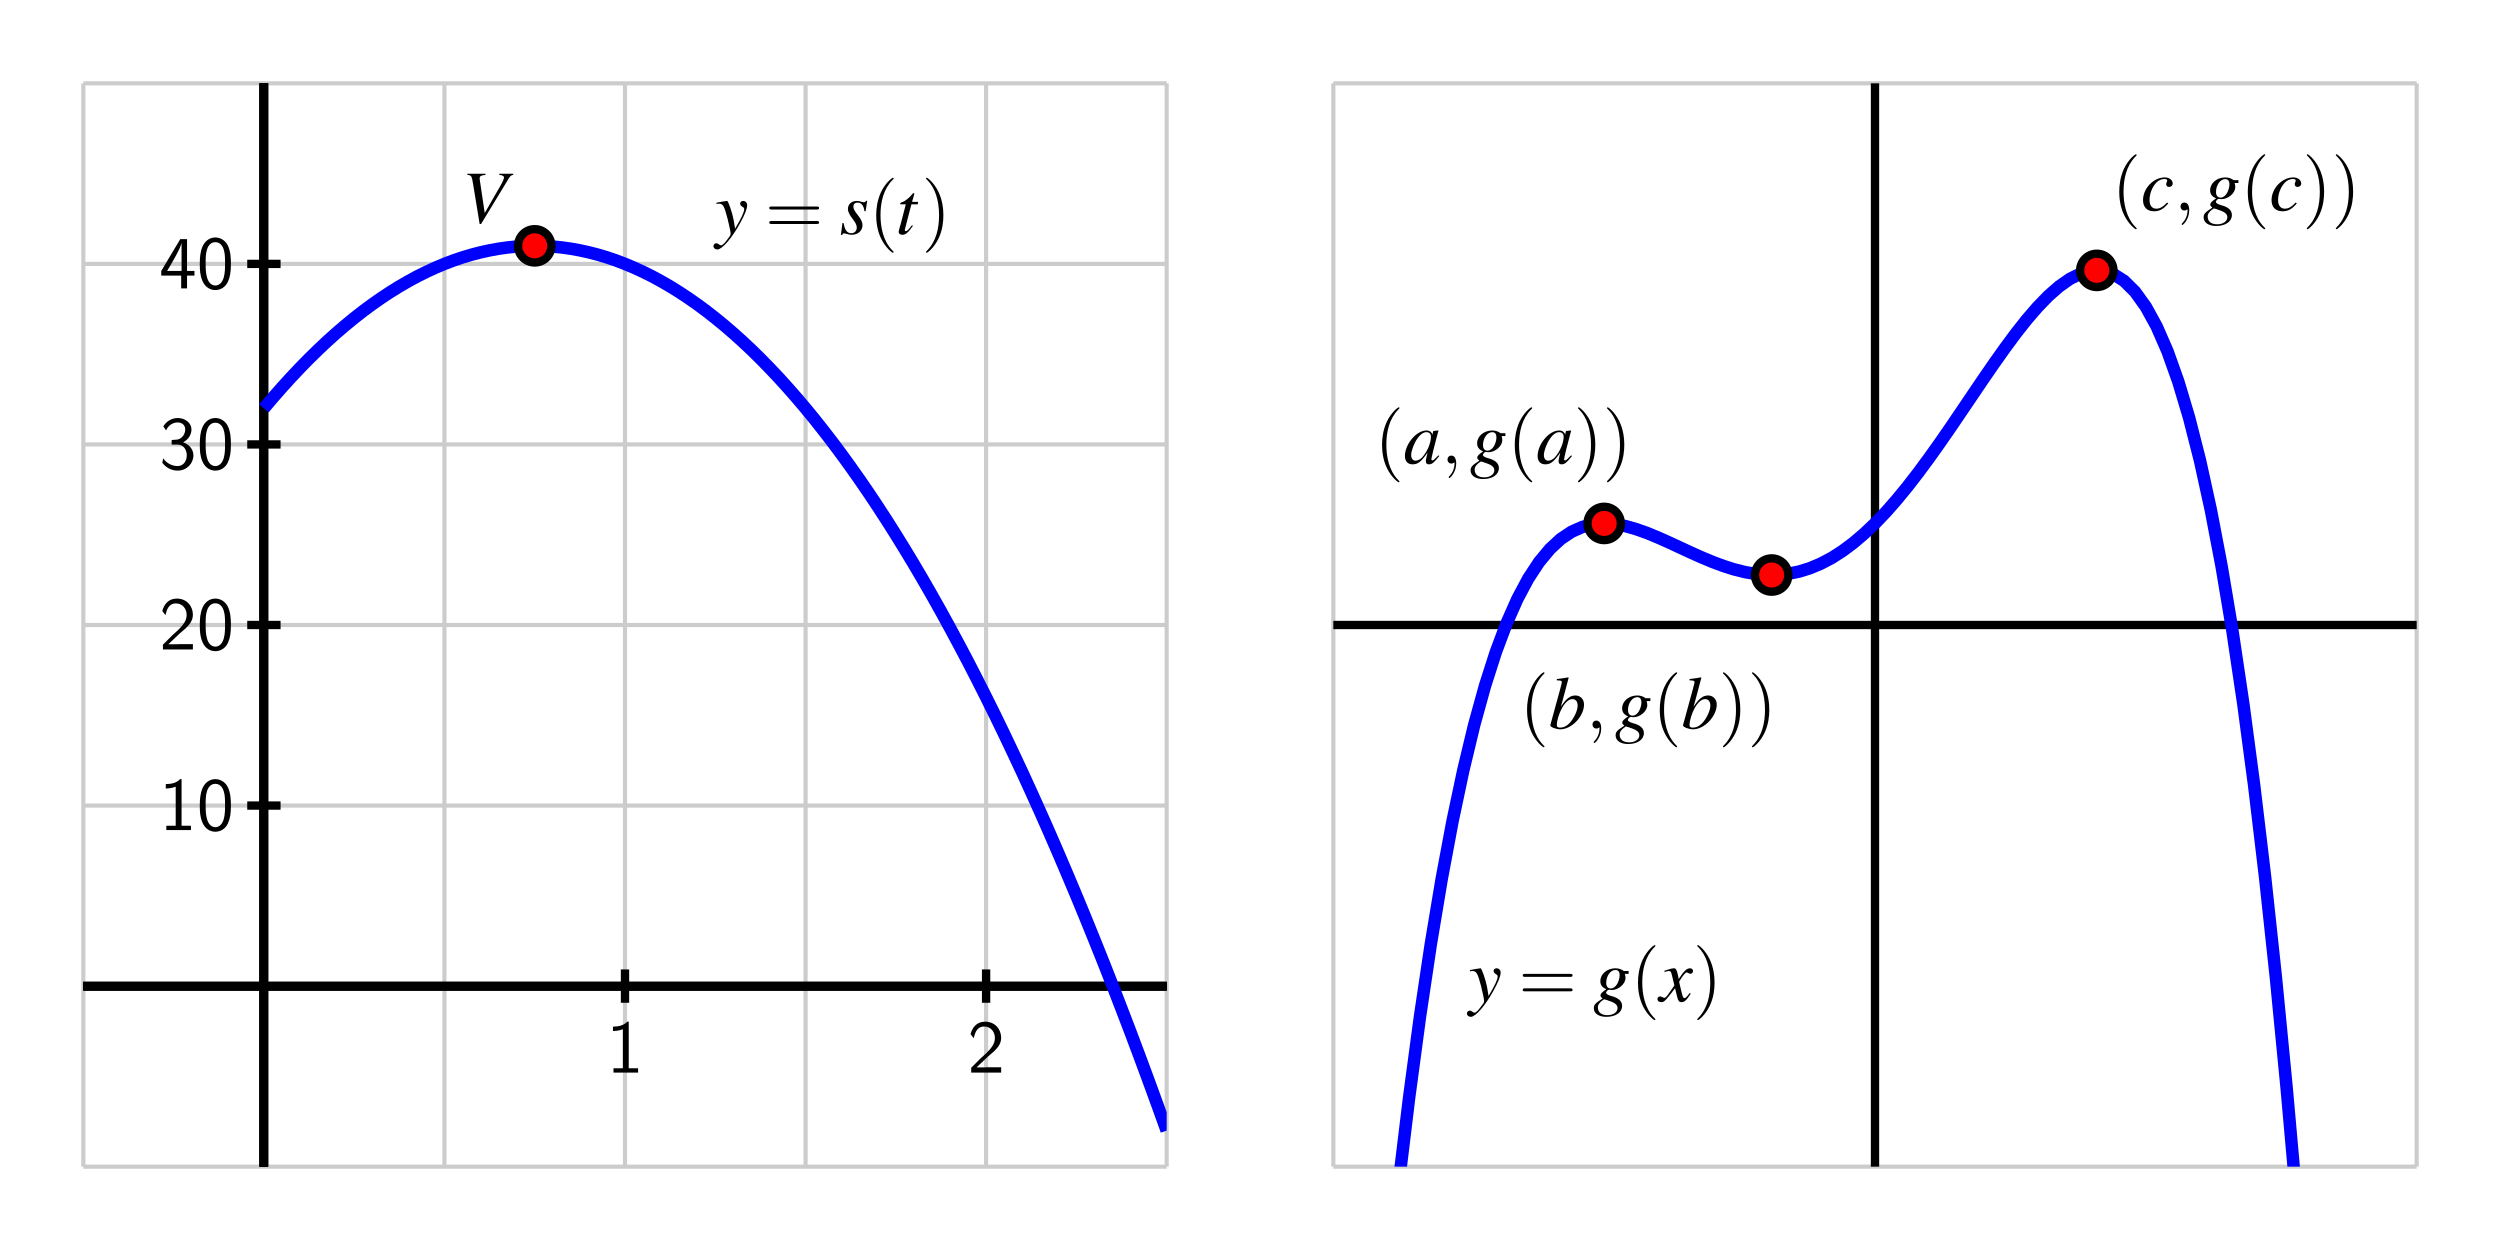 <?xml version="1.0" encoding="UTF-8"?>
<svg xmlns="http://www.w3.org/2000/svg" xmlns:xlink="http://www.w3.org/1999/xlink" width="300pt" height="150pt" viewBox="0 0 300 150" version="1.1">
<defs>
<g>
<symbol overflow="visible" id="glyph0-0">
<path style="stroke:none;" d=""/>
</symbol>
<symbol overflow="visible" id="glyph0-1">
<path style="stroke:none;" d="M 2.688 -6.109 L 2.516 -6.109 C 1.984 -5.547 1.234 -5.531 0.797 -5.516 L 0.797 -4.984 C 1.094 -5 1.531 -5.016 1.984 -5.203 L 1.984 -0.516 L 0.859 -0.516 L 0.859 0 L 3.812 0 L 3.812 -0.516 L 2.688 -0.516 Z M 2.688 -6.109 "/>
</symbol>
<symbol overflow="visible" id="glyph0-2">
<path style="stroke:none;" d="M 1.562 -1.688 L 0.453 -0.578 L 0.453 0 L 4.047 0 L 4.047 -0.641 L 2.406 -0.641 C 2.297 -0.641 2.188 -0.625 2.078 -0.625 L 1.094 -0.625 C 1.391 -0.875 2.062 -1.562 2.344 -1.812 C 2.516 -1.984 2.984 -2.359 3.156 -2.516 C 3.562 -2.922 4.047 -3.406 4.047 -4.172 C 4.047 -5.203 3.312 -6.109 2.125 -6.109 C 1.094 -6.109 0.594 -5.406 0.375 -4.625 C 0.484 -4.469 0.531 -4.422 0.547 -4.391 C 0.562 -4.375 0.656 -4.25 0.75 -4.125 C 0.922 -4.828 1.172 -5.531 2 -5.531 C 2.844 -5.531 3.297 -4.844 3.297 -4.156 C 3.297 -3.391 2.797 -2.875 2.266 -2.328 Z M 1.562 -1.688 "/>
</symbol>
<symbol overflow="visible" id="glyph0-3">
<path style="stroke:none;" d="M 4.109 -2.938 C 4.109 -3.641 4.078 -4.484 3.703 -5.219 C 3.328 -5.891 2.703 -6.109 2.25 -6.109 C 1.719 -6.109 1.094 -5.859 0.719 -5.062 C 0.422 -4.406 0.375 -3.656 0.375 -2.938 C 0.375 -2.219 0.406 -1.562 0.688 -0.906 C 1.047 -0.047 1.734 0.203 2.234 0.203 C 2.891 0.203 3.469 -0.172 3.75 -0.797 C 4.016 -1.375 4.109 -1.969 4.109 -2.938 Z M 2.25 -0.344 C 1.781 -0.344 1.406 -0.688 1.234 -1.344 C 1.094 -1.859 1.078 -2.344 1.078 -3.047 C 1.078 -3.609 1.078 -4.156 1.234 -4.641 C 1.281 -4.812 1.516 -5.547 2.234 -5.547 C 2.938 -5.547 3.172 -4.875 3.234 -4.703 C 3.406 -4.203 3.406 -3.594 3.406 -3.047 C 3.406 -2.453 3.406 -1.875 3.25 -1.312 C 3.016 -0.5 2.531 -0.344 2.25 -0.344 Z M 2.25 -0.344 "/>
</symbol>
<symbol overflow="visible" id="glyph0-4">
<path style="stroke:none;" d="M 0.828 -4.625 C 1.094 -5.25 1.672 -5.578 2.219 -5.578 C 2.688 -5.578 3.125 -5.312 3.125 -4.734 C 3.125 -4.188 2.766 -3.656 2.219 -3.531 C 2.156 -3.516 2.141 -3.516 1.5 -3.469 L 1.5 -2.922 L 2.141 -2.922 C 3.109 -2.922 3.312 -2.078 3.312 -1.625 C 3.312 -0.922 2.891 -0.344 2.203 -0.344 C 1.578 -0.344 0.875 -0.672 0.484 -1.281 L 0.375 -0.734 C 1.031 0.109 1.859 0.203 2.219 0.203 C 3.328 0.203 4.109 -0.672 4.109 -1.625 C 4.109 -2.438 3.484 -3 2.875 -3.188 C 3.562 -3.562 3.875 -4.172 3.875 -4.734 C 3.875 -5.516 3.125 -6.109 2.234 -6.109 C 1.531 -6.109 0.875 -5.734 0.5 -5.109 Z M 0.828 -4.625 "/>
</symbol>
<symbol overflow="visible" id="glyph0-5">
<path style="stroke:none;" d="M 3.344 -1.531 L 4.234 -1.531 L 4.234 -2.094 L 3.344 -2.094 L 3.344 -5.906 L 2.531 -5.906 L 0.25 -2.094 L 0.25 -1.531 L 2.641 -1.531 L 2.641 0 L 3.344 0 Z M 0.953 -2.094 C 1.422 -2.859 2.688 -5 2.688 -5.516 L 2.688 -2.094 Z M 0.953 -2.094 "/>
</symbol>
<symbol overflow="visible" id="glyph1-0">
<path style="stroke:none;" d=""/>
</symbol>
<symbol overflow="visible" id="glyph1-1">
<path style="stroke:none;" d="M 0.141 -3.594 C 0.25 -3.625 0.312 -3.641 0.406 -3.641 C 0.922 -3.641 1.062 -3.406 1.469 -1.859 C 1.625 -1.281 1.844 -0.219 1.844 -0.078 C 1.844 0.078 1.797 0.219 1.656 0.375 C 1.375 0.75 1.203 0.984 1.094 1.094 C 0.906 1.281 0.797 1.359 0.688 1.359 C 0.625 1.359 0.562 1.328 0.469 1.266 C 0.328 1.156 0.234 1.109 0.141 1.109 C -0.062 1.109 -0.219 1.266 -0.219 1.453 C -0.219 1.688 -0.016 1.859 0.25 1.859 C 0.812 1.859 2 0.5 2.969 -1.281 C 3.578 -2.391 3.828 -3.031 3.828 -3.469 C 3.828 -3.75 3.609 -3.969 3.344 -3.969 C 3.125 -3.969 2.984 -3.828 2.984 -3.641 C 2.984 -3.5 3.062 -3.406 3.234 -3.281 C 3.406 -3.188 3.469 -3.109 3.469 -2.984 C 3.469 -2.625 3.141 -1.922 2.375 -0.641 L 2.203 -1.688 C 2.062 -2.484 1.562 -3.969 1.422 -3.969 L 1.391 -3.969 C 1.375 -3.953 1.344 -3.953 1.312 -3.953 C 1.219 -3.953 0.906 -3.891 0.422 -3.812 C 0.375 -3.797 0.266 -3.766 0.141 -3.75 Z M 0.141 -3.594 "/>
</symbol>
<symbol overflow="visible" id="glyph1-2">
<path style="stroke:none;" d="M 0.328 -1.312 L 0.141 0.109 L 0.281 0.109 C 0.359 -0.031 0.406 -0.078 0.5 -0.078 C 0.609 -0.078 0.766 -0.031 0.938 0.016 C 1.141 0.078 1.297 0.094 1.438 0.094 C 2.203 0.094 2.734 -0.391 2.734 -1.078 C 2.734 -1.406 2.547 -1.812 2.125 -2.328 C 1.781 -2.75 1.641 -3.031 1.641 -3.281 C 1.641 -3.578 1.828 -3.766 2.141 -3.766 C 2.609 -3.766 2.875 -3.422 2.969 -2.734 L 3.109 -2.734 L 3.297 -3.984 L 3.172 -3.984 C 3.094 -3.859 3.031 -3.812 2.891 -3.812 C 2.828 -3.812 2.75 -3.828 2.578 -3.875 C 2.344 -3.953 2.219 -3.969 2.062 -3.969 C 1.406 -3.969 0.984 -3.578 0.984 -2.984 C 0.984 -2.688 1.172 -2.297 1.547 -1.812 C 1.906 -1.359 2.047 -1.047 2.047 -0.781 C 2.047 -0.375 1.781 -0.094 1.391 -0.094 C 0.891 -0.094 0.609 -0.453 0.469 -1.312 Z M 0.328 -1.312 "/>
</symbol>
<symbol overflow="visible" id="glyph1-3">
<path style="stroke:none;" d="M 2.656 -3.859 L 1.938 -3.859 L 2.203 -4.781 C 2.203 -4.797 2.203 -4.812 2.203 -4.828 C 2.203 -4.891 2.172 -4.906 2.141 -4.906 C 2.078 -4.906 2.047 -4.906 2 -4.828 C 1.641 -4.375 1.094 -3.922 0.797 -3.844 C 0.578 -3.766 0.516 -3.719 0.516 -3.625 C 0.516 -3.609 0.516 -3.594 0.516 -3.562 L 1.188 -3.562 L 0.547 -1.094 C 0.516 -1.016 0.516 -0.984 0.484 -0.906 C 0.406 -0.625 0.328 -0.312 0.328 -0.25 C 0.328 -0.047 0.516 0.094 0.766 0.094 C 1.172 0.094 1.469 -0.156 2.047 -0.984 L 1.922 -1.047 C 1.484 -0.484 1.344 -0.344 1.203 -0.344 C 1.109 -0.344 1.062 -0.406 1.062 -0.516 C 1.062 -0.531 1.062 -0.547 1.078 -0.562 L 1.859 -3.562 L 2.625 -3.562 Z M 2.656 -3.859 "/>
</symbol>
<symbol overflow="visible" id="glyph1-4">
<path style="stroke:none;" d="M 6.188 -5.875 L 4.516 -5.875 L 4.516 -5.734 C 4.922 -5.688 5.078 -5.594 5.078 -5.422 C 5.078 -5.25 4.906 -4.875 4.609 -4.359 L 2.766 -1.156 L 2.172 -5.141 C 2.156 -5.188 2.156 -5.219 2.156 -5.281 C 2.156 -5.578 2.281 -5.672 2.859 -5.734 L 2.859 -5.875 L 0.688 -5.875 L 0.688 -5.734 C 1.188 -5.672 1.203 -5.641 1.391 -4.516 L 2.156 0.156 L 2.328 0.156 L 5.688 -5.375 C 5.844 -5.609 5.984 -5.719 6.188 -5.734 Z M 6.188 -5.875 "/>
</symbol>
<symbol overflow="visible" id="glyph1-5">
<path style="stroke:none;" d="M 4.25 -3.641 L 3.703 -3.641 C 3.672 -3.641 3.625 -3.656 3.562 -3.719 C 3.312 -3.875 3.016 -3.969 2.672 -3.969 C 1.672 -3.969 0.859 -3.281 0.859 -2.438 C 0.859 -1.969 1.062 -1.688 1.578 -1.453 C 1.047 -1.094 0.875 -0.922 0.875 -0.703 C 0.875 -0.578 0.953 -0.484 1.125 -0.344 C 0.234 0.234 0.078 0.406 0.078 0.828 C 0.078 1.453 0.672 1.859 1.578 1.859 C 2.703 1.859 3.469 1.328 3.469 0.547 C 3.469 -0.031 3.031 -0.422 2.172 -0.641 C 1.781 -0.75 1.547 -0.891 1.547 -1.031 C 1.547 -1.156 1.75 -1.391 1.875 -1.391 C 1.891 -1.391 1.906 -1.391 1.938 -1.391 C 2 -1.375 2.141 -1.359 2.219 -1.359 C 3.031 -1.359 3.875 -2.094 3.875 -2.797 C 3.875 -2.938 3.859 -3.109 3.797 -3.297 L 4.25 -3.297 Z M 1.328 -0.25 C 1.344 -0.25 1.359 -0.25 1.375 -0.234 C 1.406 -0.219 1.5 -0.203 1.641 -0.156 C 2.594 0.141 2.922 0.391 2.922 0.812 C 2.922 1.297 2.406 1.656 1.703 1.656 C 0.984 1.656 0.562 1.312 0.562 0.734 C 0.562 0.516 0.625 0.375 0.766 0.203 C 0.875 0.047 1.266 -0.25 1.328 -0.25 Z M 2.656 -3.766 C 3 -3.766 3.172 -3.562 3.172 -3.125 C 3.172 -2.812 3.062 -2.422 2.891 -2.109 C 2.688 -1.75 2.406 -1.547 2.109 -1.547 C 1.766 -1.547 1.562 -1.797 1.562 -2.219 C 1.562 -3.047 2.078 -3.766 2.656 -3.766 Z M 2.656 -3.766 "/>
</symbol>
<symbol overflow="visible" id="glyph1-6">
<path style="stroke:none;" d="M 3.625 -1 C 3.547 -0.922 3.5 -0.859 3.422 -0.75 C 3.219 -0.484 3.109 -0.391 3 -0.391 C 2.875 -0.391 2.797 -0.516 2.734 -0.766 C 2.703 -0.844 2.703 -0.891 2.688 -0.922 C 2.469 -1.828 2.359 -2.234 2.359 -2.375 C 2.766 -3.062 3.094 -3.469 3.25 -3.469 C 3.297 -3.469 3.375 -3.438 3.469 -3.391 C 3.578 -3.328 3.641 -3.312 3.703 -3.312 C 3.891 -3.312 4.016 -3.453 4.016 -3.641 C 4.016 -3.828 3.875 -3.969 3.656 -3.969 C 3.266 -3.969 2.922 -3.641 2.297 -2.688 L 2.203 -3.172 C 2.062 -3.781 1.969 -3.969 1.734 -3.969 C 1.531 -3.969 1.219 -3.891 0.672 -3.703 L 0.578 -3.672 L 0.609 -3.531 C 0.953 -3.625 1.031 -3.641 1.109 -3.641 C 1.344 -3.641 1.391 -3.562 1.516 -3.016 L 1.781 -1.906 L 1.047 -0.859 C 0.859 -0.578 0.688 -0.422 0.578 -0.422 C 0.531 -0.422 0.438 -0.453 0.344 -0.5 C 0.234 -0.562 0.141 -0.594 0.062 -0.594 C -0.109 -0.594 -0.25 -0.453 -0.25 -0.281 C -0.25 -0.047 -0.062 0.094 0.203 0.094 C 0.484 0.094 0.594 0.016 1.047 -0.531 C 1.281 -0.812 1.469 -1.062 1.859 -1.578 L 2.125 -0.5 C 2.234 -0.047 2.359 0.094 2.641 0.094 C 2.984 0.094 3.219 -0.109 3.75 -0.922 Z M 3.625 -1 "/>
</symbol>
<symbol overflow="visible" id="glyph1-7">
<path style="stroke:none;" d="M 4.172 -0.984 C 4.047 -0.859 3.984 -0.812 3.922 -0.734 C 3.656 -0.453 3.531 -0.375 3.453 -0.375 C 3.391 -0.375 3.328 -0.422 3.328 -0.484 C 3.328 -0.672 3.703 -2.203 4.125 -3.75 C 4.156 -3.844 4.172 -3.859 4.188 -3.938 L 4.125 -3.969 L 3.578 -3.906 L 3.547 -3.875 L 3.453 -3.453 C 3.375 -3.781 3.109 -3.969 2.734 -3.969 C 1.531 -3.969 0.156 -2.328 0.156 -0.906 C 0.156 -0.266 0.5 0.094 1.078 0.094 C 1.703 0.094 2.094 -0.203 2.875 -1.312 C 2.703 -0.609 2.672 -0.5 2.672 -0.281 C 2.672 -0.016 2.781 0.094 3.031 0.094 C 3.391 0.094 3.625 -0.078 4.281 -0.906 Z M 2.781 -3.766 C 3.094 -3.75 3.281 -3.531 3.281 -3.219 C 3.281 -2.469 2.828 -1.406 2.219 -0.734 C 2 -0.5 1.688 -0.344 1.438 -0.344 C 1.109 -0.344 0.906 -0.609 0.906 -1.016 C 0.906 -1.5 1.25 -2.438 1.641 -2.984 C 2 -3.516 2.422 -3.797 2.781 -3.766 Z M 2.781 -3.766 "/>
</symbol>
<symbol overflow="visible" id="glyph1-8">
<path style="stroke:none;" d="M 0.984 -5.781 C 1.516 -5.766 1.578 -5.734 1.578 -5.547 C 1.578 -5.469 1.547 -5.359 1.5 -5.156 C 1.469 -5.094 1.453 -5.031 1.453 -4.984 L 1.438 -4.922 L 0.203 -0.406 L 0.203 -0.375 C 0.203 -0.172 0.906 0.094 1.406 0.094 C 2.766 0.094 4.25 -1.469 4.25 -2.891 C 4.25 -3.516 3.812 -3.969 3.219 -3.969 C 2.578 -3.969 2.109 -3.594 1.469 -2.609 C 1.938 -4.312 2 -4.562 2.406 -6.109 L 2.359 -6.141 C 1.922 -6.062 1.594 -6.016 0.984 -5.938 Z M 2.859 -3.531 C 3.25 -3.531 3.484 -3.234 3.484 -2.75 C 3.484 -2.156 3.031 -1.203 2.5 -0.641 C 2.172 -0.297 1.781 -0.109 1.391 -0.109 C 1.109 -0.109 0.984 -0.203 0.984 -0.406 C 0.984 -0.953 1.25 -1.828 1.625 -2.5 C 2.031 -3.188 2.438 -3.531 2.859 -3.531 Z M 2.859 -3.531 "/>
</symbol>
<symbol overflow="visible" id="glyph1-9">
<path style="stroke:none;" d="M 3.156 -0.953 C 2.656 -0.422 2.297 -0.219 1.859 -0.219 C 1.344 -0.219 1.047 -0.609 1.047 -1.25 C 1.047 -2.016 1.359 -2.812 1.859 -3.344 C 2.125 -3.625 2.484 -3.781 2.828 -3.781 C 3.047 -3.781 3.172 -3.703 3.172 -3.594 C 3.172 -3.562 3.156 -3.516 3.125 -3.422 C 3.062 -3.312 3.047 -3.25 3.047 -3.172 C 3.047 -2.953 3.172 -2.828 3.391 -2.828 C 3.641 -2.828 3.828 -3 3.828 -3.234 C 3.828 -3.656 3.422 -3.969 2.875 -3.969 C 1.531 -3.969 0.266 -2.656 0.266 -1.25 C 0.266 -0.391 0.75 0.094 1.594 0.094 C 2.266 0.094 2.75 -0.188 3.297 -0.859 Z M 3.156 -0.953 "/>
</symbol>
<symbol overflow="visible" id="glyph2-0">
<path style="stroke:none;" d=""/>
</symbol>
<symbol overflow="visible" id="glyph2-1">
<path style="stroke:none;" d="M 6.188 -2.938 C 6.312 -2.938 6.484 -2.938 6.484 -3.125 C 6.484 -3.297 6.312 -3.297 6.188 -3.297 L 0.797 -3.297 C 0.672 -3.297 0.5 -3.297 0.5 -3.125 C 0.5 -2.938 0.672 -2.938 0.812 -2.938 Z M 6.188 -1.203 C 6.312 -1.203 6.484 -1.203 6.484 -1.375 C 6.484 -1.562 6.312 -1.562 6.188 -1.562 L 0.812 -1.562 C 0.672 -1.562 0.5 -1.562 0.5 -1.375 C 0.5 -1.203 0.672 -1.203 0.797 -1.203 Z M 6.188 -1.203 "/>
</symbol>
<symbol overflow="visible" id="glyph2-2">
<path style="stroke:none;" d="M 2.984 2.156 C 2.984 2.141 2.984 2.109 2.828 1.969 C 1.703 0.828 1.406 -0.875 1.406 -2.25 C 1.406 -3.812 1.75 -5.375 2.859 -6.5 C 2.984 -6.609 2.984 -6.641 2.984 -6.656 C 2.984 -6.719 2.938 -6.75 2.891 -6.75 C 2.797 -6.75 1.984 -6.141 1.453 -5 C 1 -4 0.891 -3 0.891 -2.25 C 0.891 -1.547 0.984 -0.453 1.484 0.562 C 2.031 1.672 2.797 2.25 2.891 2.25 C 2.938 2.25 2.984 2.219 2.984 2.156 Z M 2.984 2.156 "/>
</symbol>
<symbol overflow="visible" id="glyph2-3">
<path style="stroke:none;" d="M 2.594 -2.25 C 2.594 -2.953 2.5 -4.047 2 -5.062 C 1.469 -6.172 0.688 -6.75 0.609 -6.75 C 0.547 -6.75 0.516 -6.719 0.516 -6.656 C 0.516 -6.641 0.516 -6.609 0.688 -6.453 C 1.562 -5.562 2.078 -4.125 2.078 -2.25 C 2.078 -0.719 1.75 0.875 0.625 2 C 0.516 2.109 0.516 2.141 0.516 2.156 C 0.516 2.219 0.547 2.25 0.609 2.25 C 0.688 2.25 1.5 1.641 2.031 0.5 C 2.5 -0.5 2.594 -1.5 2.594 -2.25 Z M 2.594 -2.25 "/>
</symbol>
<symbol overflow="visible" id="glyph3-0">
<path style="stroke:none;" d=""/>
</symbol>
<symbol overflow="visible" id="glyph3-1">
<path style="stroke:none;" d="M 1.828 -0.016 C 1.828 -0.609 1.609 -0.953 1.25 -0.953 C 0.953 -0.953 0.781 -0.734 0.781 -0.484 C 0.781 -0.234 0.953 0 1.25 0 C 1.359 0 1.469 -0.031 1.562 -0.109 C 1.594 -0.141 1.609 -0.141 1.609 -0.141 C 1.625 -0.141 1.625 -0.141 1.625 -0.016 C 1.625 0.656 1.312 1.203 1.016 1.5 C 0.922 1.594 0.922 1.609 0.922 1.641 C 0.922 1.703 0.969 1.734 1.016 1.734 C 1.109 1.734 1.828 1.047 1.828 -0.016 Z M 1.828 -0.016 "/>
</symbol>
</g>
<clipPath id="clip1">
  <path d="M 10 10 L 140 10 L 140 140 L 10 140 Z M 10 10 "/>
</clipPath>
<clipPath id="clip2">
  <path d="M 160 11 L 290 11 L 290 140 L 160 140 Z M 160 11 "/>
</clipPath>
</defs>
<g id="surface1">
<path style="fill:none;stroke-width:5;stroke-linecap:butt;stroke-linejoin:miter;stroke:rgb(80.077%,80.077%,80.077%);stroke-opacity:1;stroke-miterlimit:10;" d="M 100 100 L 100 1400 M 316.68 100 L 316.68 1400 M 533.32 100 L 533.32 1400 M 750 100 L 750 1400 M 966.68 100 L 966.68 1400 M 1183.32 100 L 1183.32 1400 M 1400 100 L 1400 1400 M 100 100 L 1400 100 M 100 316.68 L 1400 316.68 M 100 533.32 L 1400 533.32 M 100 750 L 1400 750 M 100 966.68 L 1400 966.68 M 100 1183.32 L 1400 1183.32 M 100 1400 L 1400 1400 " transform="matrix(0.1,0,0,-0.1,0,150)"/>
<path style="fill:none;stroke-width:10;stroke-linecap:butt;stroke-linejoin:miter;stroke:rgb(0%,0%,0%);stroke-opacity:1;stroke-miterlimit:10;" d="M 100 316.68 L 1400 316.68 M 316.68 100 L 316.68 1400 " transform="matrix(0.1,0,0,-0.1,0,150)"/>
<path style="fill:none;stroke-width:10;stroke-linecap:butt;stroke-linejoin:miter;stroke:rgb(0%,0%,0%);stroke-opacity:1;stroke-miterlimit:10;" d="M 100 316.68 L 1400 316.68 M 316.68 100 L 316.68 1400 M 316.68 296.68 L 316.68 336.68 " transform="matrix(0.1,0,0,-0.1,0,150)"/>
<path style="fill:none;stroke-width:10;stroke-linecap:butt;stroke-linejoin:miter;stroke:rgb(0%,0%,0%);stroke-opacity:1;stroke-miterlimit:10;" d="M 100 316.68 L 1400 316.68 M 316.68 100 L 316.68 1400 M 750 296.68 L 750 336.68 " transform="matrix(0.1,0,0,-0.1,0,150)"/>
<path style="fill:none;stroke-width:10;stroke-linecap:butt;stroke-linejoin:miter;stroke:rgb(0%,0%,0%);stroke-opacity:1;stroke-miterlimit:10;" d="M 100 316.68 L 1400 316.68 M 316.68 100 L 316.68 1400 M 1183.32 296.68 L 1183.32 336.68 " transform="matrix(0.1,0,0,-0.1,0,150)"/>
<path style="fill:none;stroke-width:10;stroke-linecap:butt;stroke-linejoin:miter;stroke:rgb(0%,0%,0%);stroke-opacity:1;stroke-miterlimit:10;" d="M 100 316.68 L 1400 316.68 M 316.68 100 L 316.68 1400 M 296.68 316.68 L 336.68 316.68 " transform="matrix(0.1,0,0,-0.1,0,150)"/>
<path style="fill:none;stroke-width:10;stroke-linecap:butt;stroke-linejoin:miter;stroke:rgb(0%,0%,0%);stroke-opacity:1;stroke-miterlimit:10;" d="M 100 316.68 L 1400 316.68 M 316.68 100 L 316.68 1400 M 296.68 533.32 L 336.68 533.32 " transform="matrix(0.1,0,0,-0.1,0,150)"/>
<path style="fill:none;stroke-width:10;stroke-linecap:butt;stroke-linejoin:miter;stroke:rgb(0%,0%,0%);stroke-opacity:1;stroke-miterlimit:10;" d="M 100 316.68 L 1400 316.68 M 316.68 100 L 316.68 1400 M 296.68 750 L 336.68 750 " transform="matrix(0.1,0,0,-0.1,0,150)"/>
<path style="fill:none;stroke-width:10;stroke-linecap:butt;stroke-linejoin:miter;stroke:rgb(0%,0%,0%);stroke-opacity:1;stroke-miterlimit:10;" d="M 100 316.68 L 1400 316.68 M 316.68 100 L 316.68 1400 M 296.68 966.68 L 336.68 966.68 " transform="matrix(0.1,0,0,-0.1,0,150)"/>
<path style="fill:none;stroke-width:10;stroke-linecap:butt;stroke-linejoin:miter;stroke:rgb(0%,0%,0%);stroke-opacity:1;stroke-miterlimit:10;" d="M 100 316.68 L 1400 316.68 M 316.68 100 L 316.68 1400 M 296.68 1183.32 L 336.68 1183.32 " transform="matrix(0.1,0,0,-0.1,0,150)"/>
<g style="fill:rgb(0%,0%,0%);fill-opacity:1;">
  <use xlink:href="#glyph0-1" x="72.759" y="128.711"/>
</g>
<g style="fill:rgb(0%,0%,0%);fill-opacity:1;">
  <use xlink:href="#glyph0-2" x="116.092" y="128.711"/>
</g>
<g style="fill:rgb(0%,0%,0%);fill-opacity:1;">
  <use xlink:href="#glyph0-1" x="19.1" y="99.605"/>
  <use xlink:href="#glyph0-3" x="23.6" y="99.605"/>
</g>
<g style="fill:rgb(0%,0%,0%);fill-opacity:1;">
  <use xlink:href="#glyph0-2" x="19.1" y="77.939"/>
  <use xlink:href="#glyph0-3" x="23.6" y="77.939"/>
</g>
<g style="fill:rgb(0%,0%,0%);fill-opacity:1;">
  <use xlink:href="#glyph0-4" x="19.1" y="56.272"/>
  <use xlink:href="#glyph0-3" x="23.6" y="56.272"/>
</g>
<g style="fill:rgb(0%,0%,0%);fill-opacity:1;">
  <use xlink:href="#glyph0-5" x="19.1" y="34.605"/>
  <use xlink:href="#glyph0-3" x="23.6" y="34.605"/>
</g>
<g clip-path="url(#clip1)" clip-rule="nonzero">
<path style="fill:none;stroke-width:15;stroke-linecap:butt;stroke-linejoin:miter;stroke:rgb(0%,0%,100%);stroke-opacity:1;stroke-miterlimit:10;" d="M 316.68 1010 L 327.5 1022.773 L 338.32 1035.117 L 349.18 1047.031 L 360 1058.516 L 370.82 1069.57 L 381.68 1080.195 L 392.5 1090.391 L 403.32 1100.117 L 414.18 1109.453 L 425 1118.32 L 435.82 1126.797 L 446.68 1134.805 L 457.5 1142.383 L 468.32 1149.531 L 479.18 1156.25 L 490 1162.539 L 500.82 1168.398 L 511.68 1173.789 L 522.5 1178.789 L 533.32 1183.32 L 544.18 1187.461 L 555 1191.133 L 565.82 1194.375 L 576.68 1197.188 L 587.5 1199.57 L 598.32 1201.523 L 609.18 1203.047 L 620 1204.141 L 630.82 1204.766 L 641.68 1205 L 652.5 1204.766 L 663.32 1204.141 L 674.18 1203.047 L 685 1201.523 L 695.82 1199.57 L 706.68 1197.188 L 717.5 1194.375 L 728.32 1191.133 L 739.18 1187.461 L 750 1183.32 L 760.82 1178.789 L 771.68 1173.789 L 782.5 1168.398 L 793.32 1162.539 L 804.18 1156.25 L 815 1149.531 L 825.82 1142.383 L 836.68 1134.805 L 847.5 1126.797 L 858.32 1118.32 L 869.18 1109.453 L 880 1100.117 L 890.82 1090.391 L 901.68 1080.195 L 912.5 1069.57 L 923.32 1058.516 L 934.18 1047.031 L 945 1035.117 L 955.82 1022.773 L 966.68 1010 L 977.5 996.797 L 988.32 983.125 L 999.18 969.062 L 1010 954.531 L 1020.82 939.57 L 1031.68 924.18 L 1042.5 908.398 L 1053.32 892.148 L 1064.18 875.43 L 1075 858.32 L 1085.82 840.781 L 1096.68 822.812 L 1107.5 804.375 L 1118.32 785.547 L 1129.18 766.25 L 1140 746.523 L 1150.82 726.367 L 1161.68 705.82 L 1172.5 684.766 L 1183.32 663.32 L 1194.18 641.445 L 1205 619.141 L 1215.82 596.367 L 1226.68 573.203 L 1237.5 549.57 L 1248.32 525.547 L 1259.18 501.055 L 1270 476.133 L 1280.82 450.781 L 1291.68 425 L 1302.5 398.789 L 1313.32 372.148 L 1324.18 345.039 L 1335 317.539 L 1345.82 289.57 L 1356.68 261.211 L 1367.5 232.383 L 1378.32 203.125 L 1389.18 173.438 L 1400 143.32 " transform="matrix(0.1,0,0,-0.1,0,150)"/>
</g>
<g style="fill:rgb(0%,0%,0%);fill-opacity:1;">
  <use xlink:href="#glyph1-1" x="85.833" y="28.08"/>
</g>
<g style="fill:rgb(0%,0%,0%);fill-opacity:1;">
  <use xlink:href="#glyph2-1" x="91.807" y="28.08"/>
</g>
<g style="fill:rgb(0%,0%,0%);fill-opacity:1;">
  <use xlink:href="#glyph1-2" x="100.766" y="28.08"/>
</g>
<g style="fill:rgb(0%,0%,0%);fill-opacity:1;">
  <use xlink:href="#glyph2-2" x="104.254" y="28.08"/>
</g>
<g style="fill:rgb(0%,0%,0%);fill-opacity:1;">
  <use xlink:href="#glyph1-3" x="107.509" y="28.08"/>
</g>
<g style="fill:rgb(0%,0%,0%);fill-opacity:1;">
  <use xlink:href="#glyph2-3" x="110.611" y="28.08"/>
</g>
<path style=" stroke:none;fill-rule:nonzero;fill:rgb(100%,0%,0%);fill-opacity:1;" d="M 66.168 29.5 C 66.168 28.395 65.27 27.5 64.168 27.5 C 63.062 27.5 62.168 28.395 62.168 29.5 C 62.168 30.605 63.062 31.5 64.168 31.5 C 65.27 31.5 66.168 30.605 66.168 29.5 "/>
<path style="fill:none;stroke-width:10;stroke-linecap:butt;stroke-linejoin:miter;stroke:rgb(0%,0%,0%);stroke-opacity:1;stroke-miterlimit:10;" d="M 661.68 1205 C 661.68 1216.055 652.695 1225 641.68 1225 C 630.625 1225 621.68 1216.055 621.68 1205 C 621.68 1193.945 630.625 1185 641.68 1185 C 652.695 1185 661.68 1193.945 661.68 1205 Z M 661.68 1205 " transform="matrix(0.1,0,0,-0.1,0,150)"/>
<g style="fill:rgb(0%,0%,0%);fill-opacity:1;">
  <use xlink:href="#glyph1-4" x="55.401" y="26.721"/>
</g>
<path style="fill:none;stroke-width:5;stroke-linecap:butt;stroke-linejoin:miter;stroke:rgb(80.077%,80.077%,80.077%);stroke-opacity:1;stroke-miterlimit:10;" d="M 1600 100 L 1600 1400 M 2900 100 L 2900 1400 M 1600 100 L 2900 100 M 1600 1400 L 2900 1400 " transform="matrix(0.1,0,0,-0.1,0,150)"/>
<path style="fill:none;stroke-width:10;stroke-linecap:butt;stroke-linejoin:miter;stroke:rgb(0%,0%,0%);stroke-opacity:1;stroke-miterlimit:10;" d="M 1600 750 L 2900 750 M 2250 100 L 2250 1400 " transform="matrix(0.1,0,0,-0.1,0,150)"/>
<g style="fill:rgb(0%,0%,0%);fill-opacity:1;">
  <use xlink:href="#glyph1-1" x="176.25" y="120.163"/>
</g>
<g style="fill:rgb(0%,0%,0%);fill-opacity:1;">
  <use xlink:href="#glyph2-1" x="182.223" y="120.163"/>
</g>
<g style="fill:rgb(0%,0%,0%);fill-opacity:1;">
  <use xlink:href="#glyph1-5" x="191.183" y="120.163"/>
</g>
<g style="fill:rgb(0%,0%,0%);fill-opacity:1;">
  <use xlink:href="#glyph2-2" x="195.666" y="120.163"/>
</g>
<g style="fill:rgb(0%,0%,0%);fill-opacity:1;">
  <use xlink:href="#glyph1-6" x="199.145" y="120.163"/>
</g>
<g style="fill:rgb(0%,0%,0%);fill-opacity:1;">
  <use xlink:href="#glyph2-3" x="203.153" y="120.163"/>
</g>
<g clip-path="url(#clip2)" clip-rule="nonzero">
<path style="fill:none;stroke-width:15;stroke-linecap:butt;stroke-linejoin:miter;stroke:rgb(0%,0%,100%);stroke-opacity:1;stroke-miterlimit:10;" d="M 1600 -818.125 L 1613.008 -635.703 L 1626.016 -467.539 L 1638.984 -312.93 L 1651.992 -171.172 L 1665 -41.68 L 1678.008 76.289 L 1691.016 183.359 L 1703.984 280.078 L 1716.992 367.109 L 1730 445.078 L 1743.008 514.453 L 1756.016 575.859 L 1768.984 629.844 L 1781.992 676.914 L 1795 717.539 L 1808.008 752.266 L 1821.016 781.562 L 1833.984 805.859 L 1846.992 825.625 L 1860 841.289 L 1873.008 853.281 L 1886.016 861.953 L 1898.984 867.695 L 1911.992 870.898 L 1925 871.875 L 1938.008 870.977 L 1951.016 868.555 L 1963.984 864.844 L 1976.992 860.195 L 1990 854.805 L 2003.008 848.984 L 2016.016 842.969 L 2028.984 836.953 L 2041.992 831.133 L 2055 825.703 L 2068.008 820.859 L 2081.016 816.719 L 2093.984 813.477 L 2106.992 811.25 L 2120 810.117 L 2133.008 810.156 L 2146.016 811.484 L 2158.984 814.141 L 2171.992 818.164 L 2185 823.633 L 2198.008 830.469 L 2211.016 838.789 L 2223.984 848.477 L 2236.992 859.531 L 2250 871.875 L 2263.008 885.469 L 2276.016 900.273 L 2288.984 916.094 L 2301.992 932.891 L 2315 950.508 L 2328.008 968.789 L 2341.016 987.578 L 2353.984 1006.719 L 2380 1045.156 L 2393.008 1064.023 L 2406.016 1082.344 L 2418.984 1099.883 L 2431.992 1116.367 L 2445 1131.445 L 2458.008 1144.883 L 2471.016 1156.289 L 2483.984 1165.391 L 2496.992 1171.797 L 2510 1175.156 L 2523.008 1175.039 L 2536.016 1171.094 L 2548.984 1162.852 L 2561.992 1149.961 L 2575 1131.875 L 2588.008 1108.203 L 2601.016 1078.398 L 2613.984 1042.031 L 2626.992 998.516 L 2640 947.383 L 2653.008 888.047 L 2666.016 819.961 L 2678.984 742.578 L 2691.992 655.234 L 2705 557.383 L 2718.008 448.359 L 2731.016 327.539 L 2743.984 194.258 L 2756.992 47.852 L 2770 -112.383 L 2783.008 -287.148 L 2796.016 -477.148 L 2808.984 -683.164 L 2821.992 -905.898 L 2835 -1146.133 L 2848.008 -1404.688 L 2861.016 -1682.344 L 2873.984 -1979.883 L 2886.992 -2298.203 L 2900 -2638.125 " transform="matrix(0.1,0,0,-0.1,0,150)"/>
</g>
<path style=" stroke:none;fill-rule:nonzero;fill:rgb(100%,0%,0%);fill-opacity:1;" d="M 194.5 62.812 C 194.5 61.707 193.605 60.812 192.5 60.812 C 191.395 60.812 190.5 61.707 190.5 62.812 C 190.5 63.918 191.395 64.812 192.5 64.812 C 193.605 64.812 194.5 63.918 194.5 62.812 "/>
<path style="fill:none;stroke-width:10;stroke-linecap:butt;stroke-linejoin:miter;stroke:rgb(0%,0%,0%);stroke-opacity:1;stroke-miterlimit:10;" d="M 1945 871.875 C 1945 882.93 1936.055 891.875 1925 891.875 C 1913.945 891.875 1905 882.93 1905 871.875 C 1905 860.82 1913.945 851.875 1925 851.875 C 1936.055 851.875 1945 860.82 1945 871.875 Z M 1945 871.875 " transform="matrix(0.1,0,0,-0.1,0,150)"/>
<g style="fill:rgb(0%,0%,0%);fill-opacity:1;">
  <use xlink:href="#glyph2-2" x="164.955" y="55.626"/>
</g>
<g style="fill:rgb(0%,0%,0%);fill-opacity:1;">
  <use xlink:href="#glyph1-7" x="168.434" y="55.626"/>
</g>
<g style="fill:rgb(0%,0%,0%);fill-opacity:1;">
  <use xlink:href="#glyph3-1" x="172.917" y="55.626"/>
</g>
<g style="fill:rgb(0%,0%,0%);fill-opacity:1;">
  <use xlink:href="#glyph1-5" x="176.397" y="55.626"/>
</g>
<g style="fill:rgb(0%,0%,0%);fill-opacity:1;">
  <use xlink:href="#glyph2-2" x="180.88" y="55.626"/>
</g>
<g style="fill:rgb(0%,0%,0%);fill-opacity:1;">
  <use xlink:href="#glyph1-7" x="184.359" y="55.626"/>
</g>
<g style="fill:rgb(0%,0%,0%);fill-opacity:1;">
  <use xlink:href="#glyph2-3" x="188.842" y="55.626"/>
</g>
<g style="fill:rgb(0%,0%,0%);fill-opacity:1;">
  <use xlink:href="#glyph2-3" x="192.321" y="55.626"/>
</g>
<path style=" stroke:none;fill-rule:nonzero;fill:rgb(100%,0%,0%);fill-opacity:1;" d="M 214.602 69.004 C 214.602 67.898 213.703 67.004 212.602 67.004 C 211.496 67.004 210.602 67.898 210.602 69.004 C 210.602 70.109 211.496 71.004 212.602 71.004 C 213.703 71.004 214.602 70.109 214.602 69.004 "/>
<path style="fill:none;stroke-width:10;stroke-linecap:butt;stroke-linejoin:miter;stroke:rgb(0%,0%,0%);stroke-opacity:1;stroke-miterlimit:10;" d="M 2146.016 809.961 C 2146.016 821.016 2137.031 829.961 2126.016 829.961 C 2114.961 829.961 2106.016 821.016 2106.016 809.961 C 2106.016 798.906 2114.961 789.961 2126.016 789.961 C 2137.031 789.961 2146.016 798.906 2146.016 809.961 Z M 2146.016 809.961 " transform="matrix(0.1,0,0,-0.1,0,150)"/>
<g style="fill:rgb(0%,0%,0%);fill-opacity:1;">
  <use xlink:href="#glyph2-2" x="182.355" y="87.425"/>
</g>
<g style="fill:rgb(0%,0%,0%);fill-opacity:1;">
  <use xlink:href="#glyph1-8" x="185.834" y="87.425"/>
</g>
<g style="fill:rgb(0%,0%,0%);fill-opacity:1;">
  <use xlink:href="#glyph3-1" x="190.317" y="87.425"/>
</g>
<g style="fill:rgb(0%,0%,0%);fill-opacity:1;">
  <use xlink:href="#glyph1-5" x="193.797" y="87.425"/>
</g>
<g style="fill:rgb(0%,0%,0%);fill-opacity:1;">
  <use xlink:href="#glyph2-2" x="198.28" y="87.425"/>
</g>
<g style="fill:rgb(0%,0%,0%);fill-opacity:1;">
  <use xlink:href="#glyph1-8" x="201.759" y="87.425"/>
</g>
<g style="fill:rgb(0%,0%,0%);fill-opacity:1;">
  <use xlink:href="#glyph2-3" x="206.242" y="87.425"/>
</g>
<g style="fill:rgb(0%,0%,0%);fill-opacity:1;">
  <use xlink:href="#glyph2-3" x="209.721" y="87.425"/>
</g>
<path style=" stroke:none;fill-rule:nonzero;fill:rgb(100%,0%,0%);fill-opacity:1;" d="M 253.617 32.445 C 253.617 31.34 252.723 30.445 251.617 30.445 C 250.516 30.445 249.617 31.34 249.617 32.445 C 249.617 33.551 250.516 34.445 251.617 34.445 C 252.723 34.445 253.617 33.551 253.617 32.445 "/>
<path style="fill:none;stroke-width:10;stroke-linecap:butt;stroke-linejoin:miter;stroke:rgb(0%,0%,0%);stroke-opacity:1;stroke-miterlimit:10;" d="M 2536.172 1175.547 C 2536.172 1186.602 2527.227 1195.547 2516.172 1195.547 C 2505.156 1195.547 2496.172 1186.602 2496.172 1175.547 C 2496.172 1164.492 2505.156 1155.547 2516.172 1155.547 C 2527.227 1155.547 2536.172 1164.492 2536.172 1175.547 Z M 2536.172 1175.547 " transform="matrix(0.1,0,0,-0.1,0,150)"/>
<g style="fill:rgb(0%,0%,0%);fill-opacity:1;">
  <use xlink:href="#glyph2-2" x="253.419" y="25.259"/>
</g>
<g style="fill:rgb(0%,0%,0%);fill-opacity:1;">
  <use xlink:href="#glyph1-9" x="256.898" y="25.259"/>
</g>
<g style="fill:rgb(0%,0%,0%);fill-opacity:1;">
  <use xlink:href="#glyph3-1" x="260.879" y="25.259"/>
</g>
<g style="fill:rgb(0%,0%,0%);fill-opacity:1;">
  <use xlink:href="#glyph1-5" x="264.358" y="25.259"/>
</g>
<g style="fill:rgb(0%,0%,0%);fill-opacity:1;">
  <use xlink:href="#glyph2-2" x="268.842" y="25.259"/>
</g>
<g style="fill:rgb(0%,0%,0%);fill-opacity:1;">
  <use xlink:href="#glyph1-9" x="272.321" y="25.259"/>
</g>
<g style="fill:rgb(0%,0%,0%);fill-opacity:1;">
  <use xlink:href="#glyph2-3" x="276.301" y="25.259"/>
</g>
<g style="fill:rgb(0%,0%,0%);fill-opacity:1;">
  <use xlink:href="#glyph2-3" x="279.78" y="25.259"/>
</g>
</g>
</svg>
